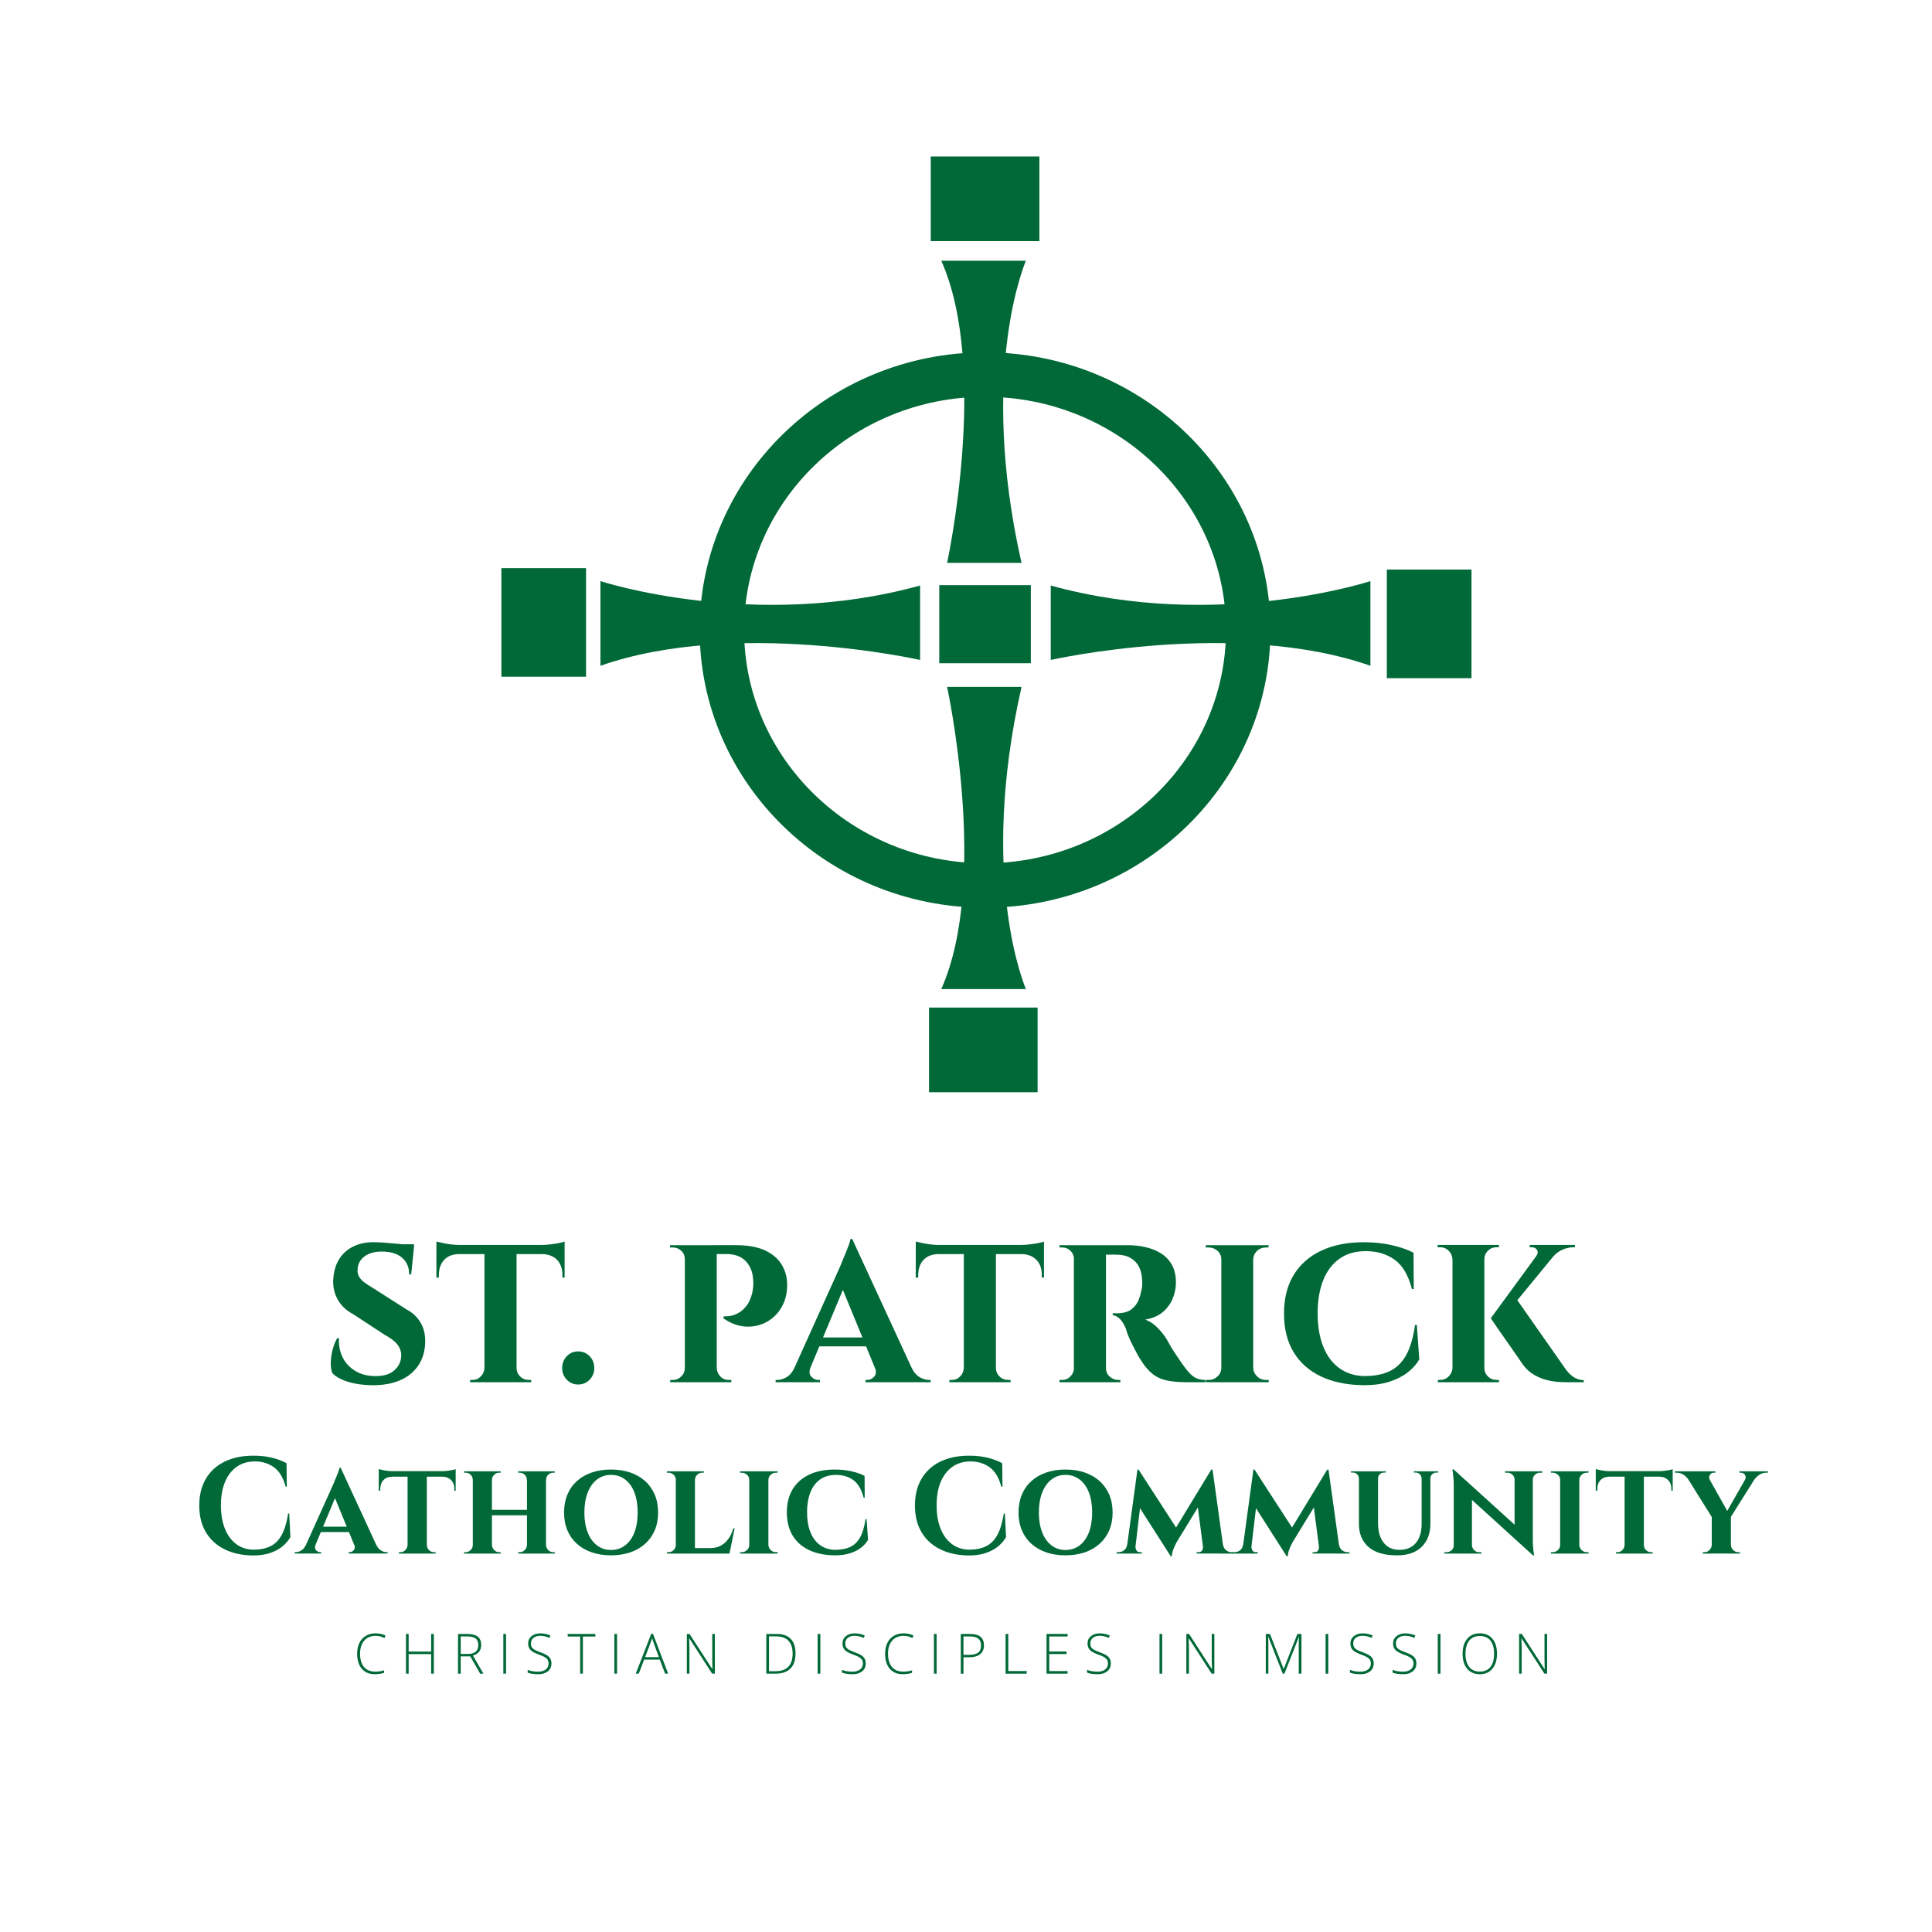 <?xml version="1.0" encoding="utf-8"?>
<!-- Generator: Adobe Illustrator 25.0.0, SVG Export Plug-In . SVG Version: 6.00 Build 0)  -->
<svg version="1.1" id="Layer_1" xmlns="http://www.w3.org/2000/svg" xmlns:xlink="http://www.w3.org/1999/xlink" x="0px" y="0px"
	 viewBox="0 0 1250 1250" style="enable-background:new 0 0 1250 1250;" xml:space="preserve">
<style type="text/css">
	.st0{fill:#006937;}
</style>
<path class="st0" d="M637.33,587.28c-101.82,0-184.66-80.59-184.66-179.66c0-99.06,82.84-179.65,184.66-179.65
	c101.82,0,184.66,80.59,184.66,179.65C821.99,506.69,739.15,587.28,637.33,587.28 M637.33,256.73c-85.97,0-155.9,67.7-155.9,150.89
	c0,83.2,69.94,150.9,155.9,150.9c85.96,0,155.9-67.7,155.9-150.9C793.23,324.42,723.29,256.73,637.33,256.73"/>
<rect x="602.2" y="101.24" class="st0" width="70.27" height="54.77"/>
<rect x="897.27" y="368.52" class="st0" width="54.78" height="70.26"/>
<rect x="601.06" y="651.89" class="st0" width="70.27" height="54.78"/>
<rect x="324.39" y="367.58" class="st0" width="54.78" height="70.26"/>
<rect x="607.71" y="378.59" class="st0" width="59.23" height="50.52"/>
<path class="st0" d="M609,168.69h54.77c0,0-31.16,70.83-2.84,195.49h-48.16C612.78,364.18,640.16,238.58,609,168.69"/>
<path class="st0" d="M609,639.94h54.77c0,0-31.16-70.83-2.84-195.49h-48.16C612.78,444.46,640.16,570.06,609,639.94"/>
<path class="st0" d="M886.65,430.76v-54.77c0,0-99.63,32.58-206.82,2.83v48.17C679.83,426.99,799.3,400.07,886.65,430.76"/>
<path class="st0" d="M388.48,430.76v-54.77c0,0,99.63,32.58,206.82,2.83v48.17C595.31,426.99,475.84,400.07,388.48,430.76"/>
<g>
	<path class="st0" d="M241.53,803.7c1.91,0,4.23,0.1,6.95,0.29c2.72,0.2,5.42,0.42,8.09,0.67c2.67,0.25,5.04,0.54,7.09,0.89
		c2.05,0.35,3.46,0.67,4.23,0.96l-1.86,18.03h-1.29c0-4.53-1.53-8.13-4.58-10.79c-3.06-2.66-7.45-3.99-13.18-3.99
		c-4.58,0-8.29,1.03-11.1,3.1c-2.82,2.07-4.32,4.83-4.51,8.28c-0.19,1.77,0.12,3.38,0.93,4.8c0.81,1.43,1.96,2.69,3.44,3.77
		c1.48,1.08,3.13,2.17,4.94,3.25l22.49,14.34c3.82,1.97,6.83,4.83,9.02,8.57c2.2,3.75,3.15,8.28,2.87,13.6
		c-0.29,5.52-1.84,10.3-4.66,14.34c-2.82,4.04-6.69,7.12-11.6,9.24c-4.92,2.12-10.72,3.18-17.41,3.18c-4.11,0-7.93-0.35-11.46-1.03
		c-3.53-0.69-6.57-1.63-9.1-2.81c-2.53-1.18-4.47-2.51-5.8-3.99c-0.77-1.97-1.1-4.36-1-7.17c0.09-2.81,0.52-5.62,1.29-8.42
		c0.76-2.81,1.72-5.15,2.87-7.02h1.15c-0.29,4.43,0.48,8.52,2.29,12.27c1.81,3.75,4.56,6.72,8.24,8.94
		c3.68,2.22,8.04,3.33,13.11,3.33c5.54,0,9.69-1.33,12.46-3.99c2.77-2.66,4.15-5.81,4.15-9.46c0-2.56-0.84-4.9-2.51-7.02
		c-1.67-2.12-4.42-4.21-8.24-6.28l-20.34-13.3c-4.78-2.56-8.24-5.96-10.39-10.2c-2.15-4.24-2.94-8.87-2.36-13.89
		c0.48-4.73,1.84-8.77,4.08-12.12c2.24-3.35,5.23-5.91,8.95-7.69S236.75,803.7,241.53,803.7z M267.89,805.03l-0.14,2.66h-15.33
		v-2.66H267.89z"/>
	<path class="st0" d="M282.36,803.26c0.86,0.2,2.12,0.49,3.8,0.89c1.67,0.39,3.53,0.72,5.59,0.96c2.05,0.25,3.94,0.37,5.66,0.37
		l-15.04,1.48V803.26z M365.3,805.48v5.91h-82.94v-5.91H365.3z M296.97,810.94v0.44c-4.2,0.1-7.43,1.38-9.67,3.84
		c-2.25,2.46-3.37,5.82-3.37,10.05v1.33h-1.58v-15.67H296.97z M313.73,884.99v9.31h-9.6v-1.48h1.58c2.1,0,3.89-0.76,5.37-2.29
		c1.48-1.53,2.27-3.37,2.36-5.54H313.73z M334.21,806.07v88.23h-20.77v-88.23H334.21z M333.78,884.99h0.43
		c0,2.17,0.76,4.02,2.29,5.54c1.53,1.53,3.39,2.29,5.59,2.29h1.58v1.48h-9.88V884.99z M365.3,803.26v3.69l-15.04-1.48
		c1.81,0,3.77-0.12,5.87-0.37c2.1-0.24,4.01-0.54,5.73-0.89C363.58,803.88,364.73,803.55,365.3,803.26z M365.3,810.94v15.67h-1.43
		v-1.33c0.09-4.24-1.03-7.59-3.37-10.05c-2.34-2.46-5.56-3.74-9.67-3.84v-0.44H365.3z"/>
	<path class="st0" d="M374.04,895.78c-2.87,0-5.3-1.03-7.31-3.1c-2.01-2.07-3.01-4.58-3.01-7.54c0-3.05,1-5.62,3.01-7.69
		c2.01-2.07,4.44-3.1,7.31-3.1c2.96,0,5.44,1.03,7.45,3.1c2.01,2.07,3.01,4.63,3.01,7.69c0,2.96-1,5.47-3.01,7.54
		C379.48,894.74,377,895.78,374.04,895.78z"/>
	<path class="st0" d="M443.37,814.79h-0.29c0-2.26-0.77-4.11-2.29-5.54c-1.53-1.43-3.34-2.14-5.44-2.14c-0.19,0-0.5,0-0.93,0
		s-0.74,0-0.93,0v-1.48h10.46L443.37,814.79z M443.52,884.99l0.43,9.31h-10.31v-1.48c0.09,0,0.38,0,0.86,0c0.48,0,0.76,0,0.86,0
		c2.1,0,3.92-0.76,5.44-2.29c1.53-1.53,2.29-3.37,2.29-5.54H443.52z M463.72,805.62v88.68h-20.63v-88.68H463.72z M475.89,805.62
		c7.74,0,13.99,1.09,18.77,3.25c4.77,2.17,8.36,5.1,10.74,8.79c2.39,3.7,3.68,7.86,3.87,12.49c0.19,5.81-0.93,10.89-3.37,15.22
		c-2.44,4.34-5.71,7.64-9.81,9.9c-4.11,2.27-8.6,3.28-13.47,3.03c-4.87-0.24-9.69-2-14.47-5.25v-1.33c2.01,0,3.77-0.17,5.3-0.52
		c1.53-0.34,3.13-1.01,4.8-2c1.67-0.98,3.27-2.46,4.8-4.43c1.53-1.97,2.72-4.63,3.58-7.98c0.29-1.18,0.5-2.49,0.64-3.92
		c0.14-1.43,0.17-2.68,0.07-3.77c-0.1-5.42-1.65-9.73-4.66-12.93c-3.01-3.2-7.19-4.8-12.54-4.8h-6.73
		c-0.38-1.87-0.81-3.79-1.29-5.76H475.89z M463.43,884.99h0.29c0.09,2.17,0.86,4.02,2.29,5.54c1.43,1.53,3.25,2.29,5.44,2.29
		c0.19,0,0.5,0,0.93,0s0.69,0,0.79,0v1.48h-10.46L463.43,884.99z"/>
	<path class="st0" d="M524.46,884.55c-1.05,2.66-0.91,4.71,0.43,6.13c1.34,1.43,2.82,2.14,4.44,2.14h1.15v1.48h-28.65v-1.48h1.15
		c1.91,0,3.91-0.61,6.02-1.85c2.1-1.23,3.82-3.37,5.16-6.43H524.46z M551.39,801.63l0.29,17.74l-31.09,74.49h-10.6l33.52-74.34
		c0.19-0.59,0.62-1.65,1.29-3.18c0.67-1.53,1.38-3.25,2.15-5.17c0.76-1.92,1.48-3.74,2.15-5.47c0.67-1.72,1.05-3.08,1.15-4.06
		H551.39z M563.85,865.33v5.76h-36.53v-5.76H563.85z M551.39,801.63l42.4,91.93h-24.21l-26.65-64.88L551.39,801.63z M566,884.55
		h23.64c1.43,3.06,3.2,5.2,5.3,6.43c2.1,1.23,4.11,1.85,6.02,1.85h1.15v1.48h-42.12v-1.48h1.15c1.62,0,3.1-0.71,4.44-2.14
		C566.91,889.25,567.05,887.21,566,884.55z"/>
	<path class="st0" d="M592.5,803.26c0.86,0.2,2.12,0.49,3.8,0.89c1.67,0.39,3.53,0.72,5.59,0.96c2.05,0.25,3.94,0.37,5.66,0.37
		l-15.04,1.48V803.26z M675.45,805.48v5.91H592.5v-5.91H675.45z M607.11,810.94v0.44c-4.2,0.1-7.43,1.38-9.67,3.84
		c-2.25,2.46-3.37,5.82-3.37,10.05v1.33h-1.58v-15.67H607.11z M623.88,884.99v9.31h-9.6v-1.48h1.58c2.1,0,3.89-0.76,5.37-2.29
		c1.48-1.53,2.27-3.37,2.36-5.54H623.88z M644.36,806.07v88.23h-20.77v-88.23H644.36z M643.93,884.99h0.43
		c0,2.17,0.76,4.02,2.29,5.54c1.53,1.53,3.39,2.29,5.59,2.29h1.58v1.48h-9.88V884.99z M675.45,803.26v3.69l-15.04-1.48
		c1.81,0,3.77-0.12,5.87-0.37c2.1-0.24,4.01-0.54,5.73-0.89C673.73,803.88,674.87,803.55,675.45,803.26z M675.45,810.94v15.67h-1.43
		v-1.33c0.09-4.24-1.03-7.59-3.37-10.05c-2.34-2.46-5.56-3.74-9.67-3.84v-0.44H675.45z"/>
	<path class="st0" d="M695.22,814.79h-0.29c-0.1-2.26-0.88-4.11-2.36-5.54c-1.48-1.43-3.22-2.14-5.23-2.14c-0.29,0-0.64,0-1.07,0
		s-0.69,0-0.79,0v-1.48h10.31L695.22,814.79z M695.22,884.99l0.57,9.31h-10.31v-1.48c0.09,0,0.36,0,0.79,0s0.74,0,0.93,0
		c2.1,0,3.89-0.76,5.37-2.29c1.48-1.53,2.27-3.37,2.36-5.54H695.22z M715.56,805.62v88.68h-20.77v-88.68H715.56z M729.45,805.62
		c4.01,0,7.88,0.42,11.6,1.26c3.72,0.84,7.07,2.17,10.03,3.99c2.96,1.82,5.32,4.29,7.09,7.39c1.77,3.1,2.65,6.97,2.65,11.6
		c0,3.45-0.69,6.87-2.08,10.27c-1.39,3.4-3.53,6.33-6.45,8.79c-2.91,2.46-6.71,4.09-11.39,4.88c2.77,0.89,5.42,2.61,7.95,5.17
		c2.53,2.56,4.46,4.98,5.8,7.24c0.48,0.79,1.19,2.05,2.15,3.77c0.95,1.73,2.17,3.7,3.65,5.91c1.48,2.22,3.03,4.51,4.66,6.87
		c1.91,2.66,3.58,4.71,5.01,6.13c1.43,1.43,2.91,2.44,4.44,3.03c1.53,0.59,3.29,0.89,5.3,0.89v1.48h-12.03
		c-5.16,0-9.53-0.39-13.11-1.18c-3.58-0.79-6.66-2.24-9.24-4.36c-2.58-2.12-5.01-5-7.31-8.65c-0.86-1.28-1.77-2.83-2.72-4.66
		c-0.96-1.82-1.91-3.67-2.87-5.54c-0.96-1.87-1.79-3.7-2.51-5.47c-0.72-1.77-1.22-3.25-1.5-4.43c-1.24-3.15-2.65-5.44-4.23-6.87
		c-1.58-1.43-3.03-2.14-4.37-2.14v-1.33c1.34,0,2.53,0,3.58,0c2.01,0,3.99-0.37,5.95-1.11c1.96-0.74,3.75-2.17,5.37-4.29
		c1.62-2.12,2.82-5.25,3.58-9.38c0.19-0.59,0.36-1.43,0.5-2.51c0.14-1.08,0.17-2.31,0.07-3.7c-0.19-3.64-0.84-6.55-1.93-8.72
		c-1.1-2.17-2.46-3.84-4.08-5.02c-1.63-1.18-3.27-2-4.94-2.44c-1.67-0.44-3.13-0.67-4.37-0.67c-1.82-0.1-3.46-0.12-4.94-0.07
		c-1.48,0.05-2.6,0.03-3.37-0.07c-0.1,0-0.24-0.52-0.43-1.55c-0.19-1.03-0.48-2.54-0.86-4.51H729.45z M715.27,884.99h0.29
		c0,2.46,0.83,4.39,2.51,5.76c1.67,1.38,3.41,2.07,5.23,2.07c0.86,0,1.38,0,1.58,0v1.48h-10.31L715.27,884.99z"/>
	<path class="st0" d="M790.62,814.94h-0.43c0-2.27-0.81-4.14-2.44-5.62c-1.63-1.48-3.58-2.22-5.87-2.22h-1.72v-1.48h10.46V814.94z
		 M790.62,884.99v9.31h-10.46v-1.48c1.15,0,1.77,0,1.86,0c2.2,0,4.1-0.76,5.73-2.29c1.62-1.53,2.44-3.37,2.44-5.54H790.62z
		 M810.82,805.62v88.68h-20.63v-88.68H810.82z M810.54,814.94v-9.31h10.31l-0.14,1.48c-0.96,0-1.48,0-1.58,0
		c-2.29,0-4.23,0.74-5.8,2.22c-1.58,1.48-2.41,3.35-2.51,5.62H810.54z M810.54,884.99h0.29c0.09,2.17,0.93,4.02,2.51,5.54
		c1.58,1.53,3.51,2.29,5.8,2.29c1.05,0,1.62,0,1.72,0v1.48h-10.31V884.99z"/>
	<path class="st0" d="M916.69,857.2l1.58,22.32c-1.81,3.15-4.35,5.99-7.59,8.5c-3.25,2.51-7.21,4.51-11.89,5.99
		c-4.68,1.48-10.12,2.22-16.33,2.22c-10.7-0.1-19.91-1.97-27.65-5.62c-7.74-3.64-13.68-8.89-17.83-15.74
		c-4.15-6.85-6.23-15.2-6.23-25.05c0-9.66,2.05-17.91,6.16-24.75c4.11-6.85,10.03-12.12,17.76-15.81c7.74-3.7,17-5.54,27.79-5.54
		c6.49,0,12.54,0.64,18.12,1.92c5.59,1.28,10.24,2.91,13.97,4.88l0.14,23.5h-1.15c-2.39-9.06-6.16-15.42-11.32-19.07
		c-5.16-3.64-11.32-5.47-18.48-5.47c-6.88,0-12.63,1.68-17.26,5.03c-4.63,3.35-8.12,8.03-10.46,14.04
		c-2.34,6.01-3.51,13.06-3.51,21.13c0,8.18,1.17,15.27,3.51,21.28c2.34,6.01,5.75,10.69,10.24,14.04c4.49,3.35,9.88,5.13,16.19,5.32
		c6.78,0,12.39-1.08,16.83-3.25c4.44-2.17,7.97-5.66,10.6-10.49c2.63-4.83,4.51-11.28,5.66-19.36H916.69z"/>
	<path class="st0" d="M940.04,814.94h-0.29c-0.1-2.27-0.91-4.16-2.44-5.69c-1.53-1.53-3.39-2.29-5.59-2.29c-0.96,0-1.48,0-1.58,0
		v-1.48h9.88V814.94z M940.04,884.99v9.31h-9.74v-1.48c0.86,0,1.34,0,1.43,0c2.2,0,4.06-0.76,5.59-2.29
		c1.53-1.53,2.34-3.37,2.44-5.54H940.04z M960.38,805.48v88.82h-20.63v-88.82H960.38z M959.95,814.94v-9.46h9.88v1.48
		c-0.1,0-0.36,0-0.79,0s-0.69,0-0.79,0c-2.2,0-4.06,0.76-5.59,2.29c-1.53,1.53-2.29,3.42-2.29,5.69H959.95z M959.95,884.99h0.43
		c0,2.17,0.76,4.02,2.29,5.54c1.53,1.53,3.39,2.29,5.59,2.29c0.09,0,0.62,0,1.58,0v1.48h-9.88V884.99z M1010.23,806.51l-37.39,45.52
		l-8.31,0.89l33.95-46.41H1010.23z M979.86,838.58l32.09,45.82c1.81,2.76,3.72,4.85,5.73,6.28c2.01,1.43,4.34,2.19,7.02,2.29v1.33
		h-11.03c-0.96,0-2.53-0.05-4.73-0.15c-2.2-0.1-4.71-0.47-7.52-1.11c-2.82-0.64-5.66-1.75-8.52-3.33c-2.87-1.57-5.4-3.84-7.59-6.8
		c-0.48-0.69-1.29-1.87-2.43-3.55c-1.15-1.67-2.51-3.64-4.08-5.91c-1.58-2.27-3.2-4.58-4.87-6.95c-1.67-2.37-3.22-4.58-4.66-6.65
		c-1.43-2.07-3.01-4.38-4.73-6.95L979.86,838.58z M1018.97,805.48v1.48h-0.57c-2.67,0-5.21,0.54-7.59,1.63
		c-2.39,1.08-4.35,2.56-5.87,4.43l-11.03-0.29c1.05-1.38,1.24-2.68,0.57-3.92c-0.67-1.23-1.82-1.85-3.44-1.85h-1.29v-1.48h28.65
		H1018.97z"/>
	<path class="st0" d="M187.12,979.25l0.77,15.25c-1.26,2.19-2.95,4.17-5.07,5.94c-2.12,1.77-4.76,3.21-7.91,4.3
		c-3.15,1.09-6.88,1.64-11.17,1.64c-6.99-0.06-13.11-1.37-18.35-3.95c-5.24-2.57-9.3-6.25-12.16-11.04
		c-2.87-4.79-4.3-10.58-4.3-17.38c0-6.62,1.4-12.34,4.21-17.16c2.81-4.82,6.83-8.53,12.08-11.13c5.24-2.6,11.5-3.9,18.78-3.9
		c4.58,0,8.69,0.47,12.33,1.42c3.64,0.95,6.66,2.1,9.07,3.46l0.17,15.16h-0.77c-1.55-5.85-4.07-10.03-7.56-12.55
		c-3.5-2.51-7.59-3.77-12.29-3.77c-4.58,0-8.51,1.15-11.78,3.46c-3.27,2.3-5.79,5.56-7.56,9.75c-1.78,4.2-2.66,9.22-2.66,15.08
		s0.84,10.91,2.54,15.16c1.69,4.26,4.1,7.57,7.22,9.93c3.12,2.37,6.8,3.61,11.05,3.72c4.41,0,8.14-0.74,11.17-2.22
		c3.04-1.48,5.49-3.93,7.35-7.36c1.86-3.43,3.25-8.04,4.17-13.83H187.12z"/>
	<path class="st0" d="M204.22,999.29c-0.63,1.6-0.54,2.82,0.26,3.68c0.8,0.86,1.69,1.29,2.66,1.29h0.69v0.89h-17.19v-0.89h0.69
		c1.15,0,2.35-0.37,3.61-1.11c1.26-0.74,2.29-2.02,3.09-3.86H204.22z M220.38,949.55l0.17,10.64l-18.65,44.69h-6.36l20.11-44.6
		c0.11-0.35,0.37-0.99,0.77-1.91c0.4-0.92,0.83-1.95,1.29-3.1c0.46-1.15,0.89-2.25,1.29-3.28c0.4-1.03,0.63-1.85,0.69-2.44H220.38z
		 M227.86,987.77v3.46h-21.92v-3.46H227.86z M220.38,949.55l25.44,55.16H231.3l-15.99-38.93L220.38,949.55z M229.15,999.29h14.18
		c0.86,1.83,1.92,3.12,3.18,3.86c1.26,0.74,2.46,1.11,3.61,1.11h0.69v0.89h-25.27v-0.89h0.69c0.97,0,1.86-0.43,2.66-1.29
		C229.69,1002.12,229.78,1000.89,229.15,999.29z"/>
	<path class="st0" d="M245.05,950.52c0.52,0.12,1.27,0.3,2.28,0.53c1,0.24,2.12,0.43,3.35,0.58c1.23,0.15,2.36,0.22,3.4,0.22
		l-9.03,0.89V950.52z M294.82,951.85v3.55h-49.77v-3.55H294.82z M253.82,955.13v0.27c-2.52,0.06-4.46,0.83-5.8,2.31
		c-1.35,1.48-2.02,3.49-2.02,6.03v0.8h-0.95v-9.4H253.82z M263.87,999.56v5.59h-5.76v-0.89h0.95c1.26,0,2.33-0.46,3.22-1.38
		c0.89-0.92,1.36-2.02,1.42-3.33H263.87z M276.16,952.21v52.94H263.7v-52.94H276.16z M275.91,999.56h0.26c0,1.3,0.46,2.41,1.38,3.33
		c0.92,0.92,2.03,1.38,3.35,1.38h0.95v0.89h-5.93V999.56z M294.82,950.52v2.22l-9.02-0.89c1.09,0,2.26-0.07,3.52-0.22
		c1.26-0.15,2.41-0.32,3.44-0.53C293.78,950.89,294.47,950.7,294.82,950.52z M294.82,955.13v9.4h-0.86v-0.8
		c0.06-2.54-0.62-4.55-2.02-6.03c-1.4-1.48-3.34-2.25-5.8-2.31v-0.27H294.82z"/>
	<path class="st0" d="M306.16,957.53h-0.26c0-1.36-0.46-2.48-1.38-3.37c-0.92-0.89-2.01-1.33-3.27-1.33c-0.06,0-0.4,0-1.03,0v-0.89
		h5.93V957.53z M306.16,999.56v5.59h-5.93v-0.89c0.63,0,0.97,0,1.03,0c1.26,0,2.35-0.46,3.27-1.38c0.92-0.92,1.38-2.02,1.38-3.33
		H306.16z M318.28,951.94v53.21H305.9v-53.21H318.28z M341.66,976.86v3.55h-24.15v-3.55H341.66z M318.11,957.53v-5.59h5.84v0.89
		h-0.95c-1.26,0-2.35,0.44-3.27,1.33c-0.92,0.89-1.4,2.01-1.46,3.37H318.11z M318.11,999.56h0.17c0.06,1.3,0.54,2.41,1.46,3.33
		c0.92,0.92,2.01,1.38,3.27,1.38h0.95v0.89h-5.84V999.56z M341.14,957.53h-0.26c0-1.36-0.46-2.48-1.38-3.37
		c-0.92-0.89-2.01-1.33-3.27-1.33h-0.95v-0.89h5.85V957.53z M341.14,999.56v5.59h-5.85v-0.89h0.95c1.26,0,2.35-0.46,3.27-1.38
		c0.92-0.92,1.38-2.02,1.38-3.33H341.14z M353.26,951.94v53.21h-12.29v-53.21H353.26z M353,999.56h0.26
		c0.06,1.3,0.53,2.41,1.42,3.33c0.89,0.92,1.99,1.38,3.31,1.38h0.95v0.89H353V999.56z M353.09,957.53v-5.59h5.84v0.89h-0.95
		c-1.32,0-2.42,0.44-3.31,1.33c-0.89,0.89-1.33,2.01-1.33,3.37H353.09z"/>
	<path class="st0" d="M395.29,950.79c4.58,0,8.74,0.64,12.46,1.91c3.72,1.27,6.93,3.12,9.63,5.54c2.69,2.42,4.77,5.35,6.23,8.78
		c1.46,3.43,2.19,7.3,2.19,11.62c0,4.26-0.73,8.08-2.19,11.48c-1.46,3.4-3.54,6.31-6.23,8.73c-2.69,2.42-5.9,4.27-9.63,5.54
		c-3.73,1.27-7.88,1.91-12.46,1.91c-4.53,0-8.65-0.64-12.38-1.91c-3.73-1.27-6.93-3.12-9.63-5.54c-2.69-2.42-4.76-5.33-6.19-8.73
		c-1.43-3.4-2.15-7.23-2.15-11.48c0-4.31,0.72-8.19,2.15-11.62c1.43-3.43,3.49-6.35,6.19-8.78c2.69-2.42,5.9-4.27,9.63-5.54
		C386.64,951.42,390.77,950.79,395.29,950.79z M395.29,1002.84c3.49,0,6.55-0.99,9.15-2.97c2.61-1.98,4.61-4.77,6.02-8.38
		c1.4-3.61,2.11-7.89,2.11-12.86c0-5.02-0.7-9.36-2.11-12.99c-1.4-3.64-3.41-6.44-6.02-8.42c-2.61-1.98-5.66-2.97-9.15-2.97
		c-3.44,0-6.45,0.99-9.03,2.97c-2.58,1.98-4.58,4.79-6.02,8.42c-1.43,3.64-2.15,7.97-2.15,12.99c0,4.97,0.72,9.25,2.15,12.86
		c1.43,3.61,3.44,6.4,6.02,8.38C388.85,1001.85,391.86,1002.84,395.29,1002.84z"/>
	<path class="st0" d="M437.5,957.53h-0.26c0-1.36-0.47-2.48-1.42-3.37c-0.95-0.89-2.05-1.33-3.31-1.33c-0.06,0-0.4,0-1.03,0v-0.89
		h6.02V957.53z M437.5,999.56l0.34,5.59h-6.36v-0.89c0.69,0,1.06,0,1.12,0c1.26,0,2.35-0.46,3.27-1.38
		c0.92-0.92,1.38-2.02,1.38-3.33H437.5z M449.62,951.94v53.21h-12.38v-53.21H449.62z M449.45,957.53v-5.59h5.93v0.89
		c-0.06,0-0.4,0-1.03,0c-1.26,0-2.35,0.44-3.27,1.33c-0.92,0.89-1.41,2.01-1.46,3.37H449.45z M469.64,1001.6l2.06,3.55h-22.26v-3.55
		H469.64z M475.32,988.83l-3.35,16.32H457.1l2.66-3.55c2.46,0,4.65-0.52,6.58-1.55c1.92-1.03,3.57-2.51,4.94-4.43
		c1.38-1.92,2.44-4.18,3.18-6.78H475.32z"/>
	<path class="st0" d="M485.03,957.53h-0.26c0-1.36-0.49-2.48-1.46-3.37c-0.98-0.89-2.15-1.33-3.52-1.33h-1.03v-0.89h6.27V957.53z
		 M485.03,999.56v5.59h-6.27v-0.89c0.69,0,1.06,0,1.12,0c1.32,0,2.46-0.46,3.44-1.38c0.97-0.92,1.46-2.02,1.46-3.33H485.03z
		 M497.15,951.94v53.21h-12.38v-53.21H497.15z M496.98,957.53v-5.59h6.19l-0.09,0.89c-0.57,0-0.89,0-0.95,0
		c-1.38,0-2.54,0.44-3.48,1.33c-0.95,0.89-1.45,2.01-1.5,3.37H496.98z M496.98,999.56h0.17c0.06,1.3,0.56,2.41,1.5,3.33
		c0.95,0.92,2.11,1.38,3.48,1.38c0.63,0,0.97,0,1.03,0v0.89h-6.19V999.56z"/>
	<path class="st0" d="M560.67,982.89l0.95,13.39c-1.09,1.89-2.61,3.59-4.56,5.1c-1.95,1.51-4.33,2.7-7.13,3.59
		c-2.81,0.89-6.07,1.33-9.8,1.33c-6.42-0.06-11.95-1.18-16.59-3.37c-4.64-2.19-8.21-5.33-10.7-9.44c-2.49-4.11-3.74-9.12-3.74-15.03
		c0-5.79,1.23-10.74,3.7-14.85c2.46-4.11,6.02-7.27,10.66-9.49c4.64-2.22,10.2-3.33,16.67-3.33c3.9,0,7.52,0.38,10.87,1.15
		c3.35,0.77,6.15,1.74,8.38,2.93l0.09,14.1h-0.69c-1.43-5.44-3.7-9.25-6.79-11.44c-3.09-2.19-6.79-3.28-11.09-3.28
		c-4.13,0-7.58,1.01-10.36,3.01c-2.78,2.01-4.87,4.82-6.27,8.42c-1.4,3.61-2.11,7.83-2.11,12.68c0,4.91,0.7,9.16,2.11,12.77
		c1.4,3.61,3.45,6.42,6.15,8.42c2.69,2.01,5.93,3.08,9.71,3.19c4.07,0,7.44-0.65,10.1-1.95c2.66-1.3,4.78-3.4,6.36-6.3
		c1.58-2.9,2.71-6.77,3.4-11.62H560.67z"/>
	<path class="st0" d="M650.15,979.25l0.77,15.25c-1.26,2.19-2.95,4.17-5.07,5.94c-2.12,1.77-4.76,3.21-7.91,4.3
		c-3.15,1.09-6.88,1.64-11.17,1.64c-6.99-0.06-13.11-1.37-18.35-3.95c-5.24-2.57-9.3-6.25-12.16-11.04
		c-2.87-4.79-4.3-10.58-4.3-17.38c0-6.62,1.4-12.34,4.21-17.16c2.81-4.82,6.83-8.53,12.08-11.13c5.24-2.6,11.5-3.9,18.78-3.9
		c4.58,0,8.7,0.47,12.34,1.42c3.64,0.95,6.66,2.1,9.07,3.46l0.17,15.16h-0.77c-1.55-5.85-4.07-10.03-7.56-12.55
		c-3.5-2.51-7.59-3.77-12.29-3.77c-4.59,0-8.51,1.15-11.78,3.46c-3.27,2.3-5.79,5.56-7.56,9.75c-1.78,4.2-2.66,9.22-2.66,15.08
		s0.84,10.91,2.54,15.16c1.69,4.26,4.1,7.57,7.22,9.93c3.12,2.37,6.8,3.61,11.04,3.72c4.41,0,8.14-0.74,11.17-2.22
		c3.04-1.48,5.49-3.93,7.35-7.36c1.86-3.43,3.25-8.04,4.17-13.83H650.15z"/>
	<path class="st0" d="M689.34,950.79c4.58,0,8.74,0.64,12.46,1.91c3.72,1.27,6.93,3.12,9.63,5.54c2.69,2.42,4.77,5.35,6.23,8.78
		c1.46,3.43,2.19,7.3,2.19,11.62c0,4.26-0.73,8.08-2.19,11.48c-1.46,3.4-3.54,6.31-6.23,8.73c-2.69,2.42-5.9,4.27-9.63,5.54
		c-3.73,1.27-7.88,1.91-12.46,1.91c-4.53,0-8.65-0.64-12.38-1.91c-3.73-1.27-6.93-3.12-9.63-5.54c-2.69-2.42-4.76-5.33-6.19-8.73
		c-1.43-3.4-2.15-7.23-2.15-11.48c0-4.31,0.72-8.19,2.15-11.62c1.43-3.43,3.49-6.35,6.19-8.78c2.69-2.42,5.9-4.27,9.63-5.54
		C680.69,951.42,684.81,950.79,689.34,950.79z M689.34,1002.84c3.5,0,6.55-0.99,9.15-2.97c2.61-1.98,4.61-4.77,6.02-8.38
		c1.4-3.61,2.11-7.89,2.11-12.86c0-5.02-0.7-9.36-2.11-12.99c-1.4-3.64-3.41-6.44-6.02-8.42c-2.61-1.98-5.66-2.97-9.15-2.97
		c-3.44,0-6.45,0.99-9.02,2.97c-2.58,1.98-4.59,4.79-6.02,8.42c-1.43,3.64-2.15,7.97-2.15,12.99c0,4.97,0.72,9.25,2.15,12.86
		c1.43,3.61,3.44,6.4,6.02,8.38C682.9,1001.85,685.9,1002.84,689.34,1002.84z"/>
	<path class="st0" d="M730.86,999.47v5.68h-8.42v-0.89h1.12c1.43,0,2.68-0.41,3.74-1.24c1.06-0.83,1.7-2.01,1.93-3.55H730.86z
		 M735.93,950.79h0.69l2.92,8.51l-5.42,45.85h-5.59L735.93,950.79z M734.64,1000.71c-0.06,0.65,0.13,1.4,0.56,2.26
		c0.43,0.86,1.22,1.29,2.36,1.29h1.2v0.89h-5.16l0.52-4.43H734.64z M736.62,950.79l25.44,39.28l-4.64,16.76l-22.86-35.74
		L736.62,950.79z M783.72,950.79l0.69,9.13l-23.12,37.86c-1.03,1.95-1.79,3.61-2.28,4.97c-0.49,1.36-0.76,2.72-0.82,4.08h-0.77
		l-3.35-7.27L783.72,950.79z M778.3,1000.71h0.52l0.52,4.43h-5.16v-0.89h1.2c1.26,0,2.09-0.43,2.49-1.29
		C778.27,1002.12,778.42,1001.36,778.3,1000.71z M784.49,950.79l7.56,54.36h-13.15l-4.21-32.37l9.02-21.99H784.49z M789.65,999.47
		h1.63c0.29,1.54,0.96,2.72,2.02,3.55c1.06,0.83,2.25,1.24,3.57,1.24h1.2v0.89h-8.42V999.47z"/>
	<path class="st0" d="M805.89,999.47v5.68h-8.42v-0.89h1.12c1.43,0,2.68-0.41,3.74-1.24c1.06-0.83,1.7-2.01,1.93-3.55H805.89z
		 M810.96,950.79h0.69l2.92,8.51l-5.42,45.85h-5.59L810.96,950.79z M809.67,1000.71c-0.06,0.65,0.13,1.4,0.56,2.26
		c0.43,0.86,1.22,1.29,2.36,1.29h1.2v0.89h-5.16l0.52-4.43H809.67z M811.65,950.79l25.44,39.28l-4.64,16.76l-22.86-35.74
		L811.65,950.79z M858.75,950.79l0.69,9.13l-23.12,37.86c-1.03,1.95-1.79,3.61-2.28,4.97c-0.49,1.36-0.76,2.72-0.82,4.08h-0.77
		l-3.35-7.27L858.75,950.79z M853.34,1000.71h0.52l0.52,4.43h-5.16v-0.89h1.2c1.26,0,2.09-0.43,2.49-1.29
		C853.31,1002.12,853.45,1001.36,853.34,1000.71z M859.53,950.79l7.56,54.36h-13.15l-4.21-32.37l9.02-21.99H859.53z M864.69,999.47
		h1.63c0.29,1.54,0.96,2.72,2.02,3.55c1.06,0.83,2.25,1.24,3.57,1.24h1.2v0.89h-8.42V999.47z"/>
	<path class="st0" d="M879.38,951.94v4.61h-0.17c-0.06-1.12-0.46-2.04-1.2-2.75c-0.75-0.71-1.66-1.06-2.75-1.06h-1.2v-0.8H879.38z
		 M891.59,951.94v33.43c0,5.44,1.22,9.7,3.65,12.77c2.44,3.08,5.83,4.61,10.19,4.61c4.53,0,8.04-1.45,10.53-4.34
		c2.49-2.9,3.77-6.92,3.83-12.06v-34.41h5.67v33.88c0,6.33-1.88,11.32-5.63,14.99c-3.75,3.67-9.07,5.5-15.94,5.5
		c-8.25,0-14.43-1.82-18.52-5.45c-4.1-3.64-6.15-8.62-6.15-14.94v-33.96H891.59z M896.66,951.94v0.8h-1.2
		c-1.09,0-2.01,0.36-2.75,1.06c-0.75,0.71-1.12,1.63-1.12,2.75h-0.17v-4.61H896.66z M919.95,951.94v4.61h-0.17
		c-0.06-1.12-0.46-2.04-1.2-2.75c-0.75-0.71-1.63-1.06-2.67-1.06h-1.2v-0.8H919.95z M930.52,951.94v0.8h-1.12
		c-1.09,0-2.02,0.36-2.79,1.06c-0.77,0.71-1.16,1.63-1.16,2.75h-0.17v-4.61H930.52z"/>
	<path class="st0" d="M940.84,999.74v5.41h-6.36v-0.89h1.38c1.32,0,2.43-0.43,3.35-1.29c0.92-0.86,1.38-1.94,1.38-3.24H940.84z
		 M940.49,950.7l11.86,13.3v41.15h-11.78v-44.34c0-3.02-0.29-6.38-0.86-10.11H940.49z M940.49,950.7l50.46,45.76l0.86,9.84
		l-50.37-45.76L940.49,950.7z M952.36,999.74c0.06,1.3,0.54,2.38,1.46,3.24c0.92,0.86,2,1.29,3.27,1.29h1.38v0.89h-6.27v-5.41
		H952.36z M979.95,957.35c-0.06-1.3-0.53-2.38-1.42-3.24c-0.89-0.86-1.99-1.29-3.31-1.29h-1.46v-0.89h6.36v5.41H979.95z
		 M991.72,951.94v43.98c0,2.07,0.07,3.89,0.21,5.45c0.14,1.57,0.36,3.21,0.64,4.92h-0.77l-11.86-14.1v-40.26H991.72z M991.46,957.35
		v-5.41h6.45v0.89h-1.46c-1.26,0-2.36,0.43-3.31,1.29c-0.95,0.86-1.42,1.94-1.42,3.24H991.46z"/>
	<path class="st0" d="M1009.69,957.53h-0.26c0-1.36-0.49-2.48-1.46-3.37c-0.97-0.89-2.15-1.33-3.52-1.33h-1.03v-0.89h6.27V957.53z
		 M1009.69,999.56v5.59h-6.27v-0.89c0.69,0,1.06,0,1.12,0c1.32,0,2.46-0.46,3.44-1.38c0.97-0.92,1.46-2.02,1.46-3.33H1009.69z
		 M1021.8,951.94v53.21h-12.38v-53.21H1021.8z M1021.63,957.53v-5.59h6.19l-0.09,0.89c-0.57,0-0.89,0-0.95,0
		c-1.38,0-2.54,0.44-3.48,1.33s-1.45,2.01-1.5,3.37H1021.63z M1021.63,999.56h0.17c0.06,1.3,0.56,2.41,1.5,3.33
		c0.95,0.92,2.11,1.38,3.48,1.38c0.63,0,0.97,0,1.03,0v0.89h-6.19V999.56z"/>
	<path class="st0" d="M1032.46,950.52c0.52,0.12,1.27,0.3,2.28,0.53c1,0.24,2.12,0.43,3.35,0.58c1.23,0.15,2.36,0.22,3.4,0.22
		l-9.03,0.89V950.52z M1082.23,951.85v3.55h-49.77v-3.55H1082.23z M1041.23,955.13v0.27c-2.52,0.06-4.46,0.83-5.8,2.31
		c-1.35,1.48-2.02,3.49-2.02,6.03v0.8h-0.95v-9.4H1041.23z M1051.29,999.56v5.59h-5.76v-0.89h0.95c1.26,0,2.33-0.46,3.22-1.38
		c0.89-0.92,1.36-2.02,1.42-3.33H1051.29z M1063.58,952.21v52.94h-12.46v-52.94H1063.58z M1063.32,999.56h0.26
		c0,1.3,0.46,2.41,1.38,3.33c0.92,0.92,2.03,1.38,3.35,1.38h0.95v0.89h-5.93V999.56z M1082.23,950.52v2.22l-9.03-0.89
		c1.09,0,2.26-0.07,3.52-0.22c1.26-0.15,2.41-0.32,3.44-0.53C1081.2,950.89,1081.89,950.7,1082.23,950.52z M1082.23,955.13v9.4
		h-0.86v-0.8c0.06-2.54-0.62-4.55-2.02-6.03c-1.4-1.48-3.34-2.25-5.8-2.31v-0.27H1082.23z"/>
	<path class="st0" d="M1106.21,957.44l-13.92-0.27c-0.8-1.24-1.86-2.28-3.18-3.1c-1.32-0.83-2.78-1.24-4.38-1.24h-1.03v-0.89h26.13
		v0.89h-0.95c-1.15,0-2.02,0.5-2.62,1.51C1105.65,955.34,1105.64,956.37,1106.21,957.44z M1103.2,952.03l16.16,28.82l-11.43,1.33
		l-18.82-30.15H1103.2z M1107.76,999.56v5.59h-6.1v-0.89c0.06,0,0.4,0,1.03,0c1.32,0,2.43-0.46,3.35-1.38
		c0.92-0.92,1.4-2.02,1.46-3.33H1107.76z M1119.88,981.03v24.12h-12.38V981.2L1119.88,981.03z M1132.08,952.03h6.27l-19.34,30.77
		l-4.04-0.8L1132.08,952.03z M1119.71,999.56h0.17c0.06,1.3,0.56,2.41,1.5,3.33c0.95,0.92,2.05,1.38,3.31,1.38h1.03v0.89h-6.02
		V999.56z M1128.99,957.44c0.63-1.12,0.63-2.17,0-3.15c-0.63-0.97-1.49-1.46-2.58-1.46h-1.03v-0.89h18.48v0.89h-1.12
		c-1.55,0-3,0.43-4.34,1.29c-1.35,0.86-2.42,1.88-3.22,3.06L1128.99,957.44z"/>
</g>
<g>
	<path class="st0" d="M243.03,1058.4c-3.12,0-5.58,1.03-7.38,3.09c-1.79,2.06-2.69,4.89-2.69,8.47c0,3.67,0.85,6.52,2.54,8.54
		c1.69,2.03,4.11,3.04,7.26,3.04c2.09,0,4.01-0.28,5.76-0.83v1.58c-1.65,0.6-3.7,0.9-6.17,0.9c-3.5,0-6.25-1.17-8.26-3.5
		c-2.01-2.33-3.02-5.59-3.02-9.77c0-2.61,0.48-4.92,1.44-6.91s2.34-3.53,4.14-4.61s3.89-1.63,6.28-1.63c2.43,0,4.61,0.47,6.53,1.41
		l-0.7,1.62C246.94,1058.87,245.03,1058.4,243.03,1058.4z"/>
	<path class="st0" d="M280.7,1082.85h-1.75v-12.64h-14.55v12.64h-1.74v-25.7h1.74v11.41h14.55v-11.41h1.75V1082.85z"/>
	<path class="st0" d="M298.08,1071.66v11.2h-1.74v-25.7h5.93c3.09,0,5.37,0.59,6.85,1.77s2.21,2.95,2.21,5.32
		c0,1.72-0.44,3.18-1.32,4.36c-0.88,1.18-2.22,2.03-4.01,2.55l6.76,11.71h-2.08l-6.42-11.2H298.08z M298.08,1070.11h4.75
		c2.1,0,3.73-0.48,4.89-1.45c1.16-0.97,1.74-2.39,1.74-4.28c0-1.96-0.57-3.38-1.7-4.27s-2.99-1.34-5.55-1.34h-4.12V1070.11z"/>
	<path class="st0" d="M325.66,1082.85v-25.7h1.74v25.7H325.66z"/>
	<path class="st0" d="M356.78,1076.23c0,2.14-0.76,3.84-2.29,5.1c-1.53,1.25-3.56,1.88-6.09,1.88c-3.04,0-5.38-0.35-7-1.04v-1.79
		c1.79,0.79,4.08,1.18,6.87,1.18c2.04,0,3.67-0.48,4.86-1.45c1.2-0.97,1.8-2.24,1.8-3.81c0-0.97-0.2-1.78-0.6-2.42
		s-1.04-1.22-1.94-1.75s-2.21-1.1-3.95-1.71c-2.54-0.9-4.3-1.88-5.27-2.93s-1.46-2.45-1.46-4.19c0-1.92,0.73-3.49,2.19-4.7
		s3.34-1.82,5.63-1.82c2.34,0,4.54,0.46,6.59,1.37l-0.63,1.55c-2.07-0.89-4.04-1.34-5.93-1.34c-1.84,0-3.31,0.44-4.4,1.32
		s-1.64,2.07-1.64,3.59c0,0.95,0.17,1.73,0.5,2.34s0.88,1.16,1.64,1.64c0.76,0.49,2.07,1.07,3.92,1.75c1.94,0.69,3.4,1.36,4.38,2.01
		s1.69,1.39,2.14,2.21C356.56,1074.06,356.78,1075.05,356.78,1076.23z"/>
	<path class="st0" d="M377.12,1082.85h-1.75v-24.01h-8.09v-1.69h17.94v1.69h-8.09V1082.85z"/>
	<path class="st0" d="M397.5,1082.85v-25.7h1.74v25.7H397.5z"/>
	<path class="st0" d="M426.87,1073.78h-10.12l-3.48,9.07h-1.93l10.02-25.8h1.11l9.81,25.8h-1.96L426.87,1073.78z M417.38,1072.17
		h8.91l-3.39-9.26c-0.28-0.73-0.62-1.73-1.02-3.02c-0.31,1.13-0.64,2.14-1.01,3.06L417.38,1072.17z"/>
	<path class="st0" d="M462.51,1082.85h-1.75L446,1060.04h-0.14c0.14,2.72,0.2,4.77,0.2,6.15v16.66h-1.67v-25.7h1.74l14.74,22.78h0.1
		c-0.1-2.11-0.15-4.11-0.15-6.01v-16.77h1.69V1082.85z"/>
	<path class="st0" d="M514.71,1069.76c0,4.31-1.1,7.57-3.29,9.78s-5.41,3.31-9.66,3.31h-5.96v-25.7h6.73c3.98,0,7,1.07,9.07,3.22
		C513.67,1062.52,514.71,1065.64,514.71,1069.76z M512.82,1069.83c0-3.68-0.91-6.45-2.72-8.31c-1.81-1.86-4.47-2.79-7.98-2.79h-4.58
		v22.54h4.12C509.1,1081.27,512.82,1077.46,512.82,1069.83z"/>
	<path class="st0" d="M529.02,1082.85v-25.7h1.74v25.7H529.02z"/>
	<path class="st0" d="M560.14,1076.23c0,2.14-0.76,3.84-2.29,5.1c-1.53,1.25-3.56,1.88-6.09,1.88c-3.04,0-5.38-0.35-7-1.04v-1.79
		c1.79,0.79,4.08,1.18,6.87,1.18c2.04,0,3.67-0.48,4.86-1.45c1.2-0.97,1.8-2.24,1.8-3.81c0-0.97-0.2-1.78-0.6-2.42
		s-1.04-1.22-1.94-1.75s-2.21-1.1-3.95-1.71c-2.54-0.9-4.3-1.88-5.27-2.93s-1.46-2.45-1.46-4.19c0-1.92,0.73-3.49,2.19-4.7
		s3.34-1.82,5.63-1.82c2.34,0,4.54,0.46,6.59,1.37l-0.63,1.55c-2.07-0.89-4.04-1.34-5.93-1.34c-1.84,0-3.31,0.44-4.4,1.32
		s-1.64,2.07-1.64,3.59c0,0.95,0.17,1.73,0.5,2.34s0.88,1.16,1.64,1.64c0.76,0.49,2.07,1.07,3.92,1.75c1.94,0.69,3.4,1.36,4.38,2.01
		s1.69,1.39,2.14,2.21C559.92,1074.06,560.14,1075.05,560.14,1076.23z"/>
	<path class="st0" d="M584.62,1058.4c-3.12,0-5.58,1.03-7.38,3.09c-1.79,2.06-2.69,4.89-2.69,8.47c0,3.67,0.85,6.52,2.54,8.54
		c1.69,2.03,4.11,3.04,7.26,3.04c2.09,0,4.01-0.28,5.76-0.83v1.58c-1.65,0.6-3.7,0.9-6.17,0.9c-3.5,0-6.25-1.17-8.26-3.5
		c-2.01-2.33-3.02-5.59-3.02-9.77c0-2.61,0.48-4.92,1.44-6.91s2.34-3.53,4.14-4.61s3.89-1.63,6.28-1.63c2.43,0,4.61,0.47,6.53,1.41
		l-0.7,1.62C588.53,1058.87,586.62,1058.4,584.62,1058.4z"/>
	<path class="st0" d="M604.25,1082.85v-25.7h1.74v25.7H604.25z"/>
	<path class="st0" d="M636.62,1064.54c0,2.48-0.82,4.39-2.45,5.71s-3.95,1.99-6.95,1.99h-3.85v10.62h-1.74v-25.7h6.1
		C633.65,1057.15,636.62,1059.62,636.62,1064.54z M623.36,1070.69h3.42c2.81,0,4.83-0.48,6.08-1.43c1.25-0.96,1.87-2.5,1.87-4.65
		c0-1.98-0.59-3.45-1.77-4.4c-1.18-0.96-3.01-1.43-5.49-1.43h-4.12V1070.69z"/>
	<path class="st0" d="M650.62,1082.85v-25.7h1.74v24.01h11.88v1.69H650.62z"/>
	<path class="st0" d="M690.73,1082.85h-13.61v-25.7h13.61v1.65h-11.88v9.72h11.21v1.65h-11.21v11.02h11.88V1082.85z"/>
	<path class="st0" d="M718.7,1076.23c0,2.14-0.76,3.84-2.29,5.1c-1.53,1.25-3.56,1.88-6.09,1.88c-3.04,0-5.38-0.35-7-1.04v-1.79
		c1.79,0.79,4.08,1.18,6.87,1.18c2.04,0,3.67-0.48,4.86-1.45s1.8-2.24,1.8-3.81c0-0.97-0.2-1.78-0.6-2.42s-1.04-1.22-1.94-1.75
		s-2.21-1.1-3.95-1.71c-2.54-0.9-4.3-1.88-5.27-2.93c-0.97-1.05-1.46-2.45-1.46-4.19c0-1.92,0.73-3.49,2.19-4.7
		c1.46-1.21,3.34-1.82,5.63-1.82c2.34,0,4.54,0.46,6.59,1.37l-0.63,1.55c-2.07-0.89-4.04-1.34-5.93-1.34c-1.84,0-3.31,0.44-4.4,1.32
		c-1.09,0.88-1.64,2.07-1.64,3.59c0,0.95,0.17,1.73,0.5,2.34s0.88,1.16,1.64,1.64s2.07,1.07,3.92,1.75c1.94,0.69,3.4,1.36,4.38,2.01
		c0.98,0.65,1.69,1.39,2.14,2.21C718.48,1074.06,718.7,1075.05,718.7,1076.23z"/>
	<path class="st0" d="M750.2,1082.85v-25.7h1.74v25.7H750.2z"/>
	<path class="st0" d="M785.68,1082.85h-1.75l-14.75-22.82h-0.14c0.14,2.72,0.2,4.77,0.2,6.15v16.66h-1.67v-25.7h1.74l14.74,22.78
		h0.1c-0.1-2.11-0.15-4.11-0.15-6.01v-16.77h1.69V1082.85z"/>
	<path class="st0" d="M829.93,1082.85l-9.29-23.73h-0.14c0.09,1.45,0.14,2.94,0.14,4.46v19.27h-1.67v-25.7h2.69l8.83,22.61h0.1
		l8.83-22.61h2.62v25.7h-1.75v-19.48c0-1.36,0.07-2.77,0.2-4.22h-0.14l-9.32,23.7H829.93z"/>
	<path class="st0" d="M857.66,1082.85v-25.7h1.74v25.7H857.66z"/>
	<path class="st0" d="M888.79,1076.23c0,2.14-0.76,3.84-2.29,5.1c-1.53,1.25-3.56,1.88-6.09,1.88c-3.04,0-5.38-0.35-7-1.04v-1.79
		c1.79,0.79,4.08,1.18,6.87,1.18c2.04,0,3.67-0.48,4.86-1.45s1.8-2.24,1.8-3.81c0-0.97-0.2-1.78-0.6-2.42s-1.04-1.22-1.94-1.75
		s-2.21-1.1-3.95-1.71c-2.54-0.9-4.3-1.88-5.27-2.93c-0.97-1.05-1.46-2.45-1.46-4.19c0-1.92,0.73-3.49,2.19-4.7
		c1.46-1.21,3.34-1.82,5.63-1.82c2.34,0,4.54,0.46,6.59,1.37l-0.63,1.55c-2.07-0.89-4.04-1.34-5.93-1.34c-1.84,0-3.31,0.44-4.4,1.32
		c-1.09,0.88-1.63,2.07-1.63,3.59c0,0.95,0.17,1.73,0.5,2.34s0.88,1.16,1.64,1.64c0.76,0.49,2.07,1.07,3.92,1.75
		c1.94,0.69,3.4,1.36,4.38,2.01c0.98,0.65,1.69,1.39,2.14,2.21C888.56,1074.06,888.79,1075.05,888.79,1076.23z"/>
	<path class="st0" d="M916.39,1076.23c0,2.14-0.76,3.84-2.29,5.1c-1.53,1.25-3.56,1.88-6.09,1.88c-3.04,0-5.38-0.35-7-1.04v-1.79
		c1.79,0.79,4.08,1.18,6.87,1.18c2.04,0,3.67-0.48,4.86-1.45s1.8-2.24,1.8-3.81c0-0.97-0.2-1.78-0.6-2.42s-1.04-1.22-1.94-1.75
		s-2.21-1.1-3.95-1.71c-2.54-0.9-4.3-1.88-5.27-2.93c-0.97-1.05-1.46-2.45-1.46-4.19c0-1.92,0.73-3.49,2.19-4.7
		c1.46-1.21,3.34-1.82,5.63-1.82c2.34,0,4.54,0.46,6.59,1.37l-0.63,1.55c-2.07-0.89-4.04-1.34-5.93-1.34c-1.84,0-3.31,0.44-4.4,1.32
		c-1.09,0.88-1.63,2.07-1.63,3.59c0,0.95,0.17,1.73,0.5,2.34s0.88,1.16,1.64,1.64c0.76,0.49,2.07,1.07,3.92,1.75
		c1.94,0.69,3.4,1.36,4.38,2.01c0.98,0.65,1.69,1.39,2.14,2.21C916.16,1074.06,916.39,1075.05,916.39,1076.23z"/>
	<path class="st0" d="M930.24,1082.85v-25.7h1.74v25.7H930.24z"/>
	<path class="st0" d="M968.55,1069.97c0,4.08-0.99,7.3-2.96,9.68c-1.98,2.37-4.7,3.56-8.18,3.56c-3.46,0-6.19-1.19-8.16-3.56
		c-1.98-2.37-2.96-5.61-2.96-9.71c0-4.09,1-7.31,2.99-9.66c1.99-2.35,4.72-3.52,8.17-3.52c3.48,0,6.2,1.18,8.16,3.54
		C967.57,1062.65,968.55,1065.88,968.55,1069.97z M948.17,1069.97c0,3.68,0.79,6.52,2.39,8.53c1.59,2.01,3.87,3.01,6.85,3.01
		c3,0,5.29-1,6.88-2.99c1.58-1.99,2.38-4.85,2.38-8.56c0-3.7-0.79-6.54-2.38-8.52c-1.58-1.97-3.87-2.96-6.84-2.96
		c-2.96,0-5.25,1-6.86,2.99S948.17,1066.3,948.17,1069.97z"/>
	<path class="st0" d="M1000.97,1082.85h-1.75l-14.75-22.82h-0.14c0.14,2.72,0.2,4.77,0.2,6.15v16.66h-1.67v-25.7h1.74l14.74,22.78
		h0.1c-0.1-2.11-0.15-4.11-0.15-6.01v-16.77h1.69V1082.85z"/>
</g>
<g>
</g>
<g>
</g>
<g>
</g>
<g>
</g>
<g>
</g>
<g>
</g>
</svg>
